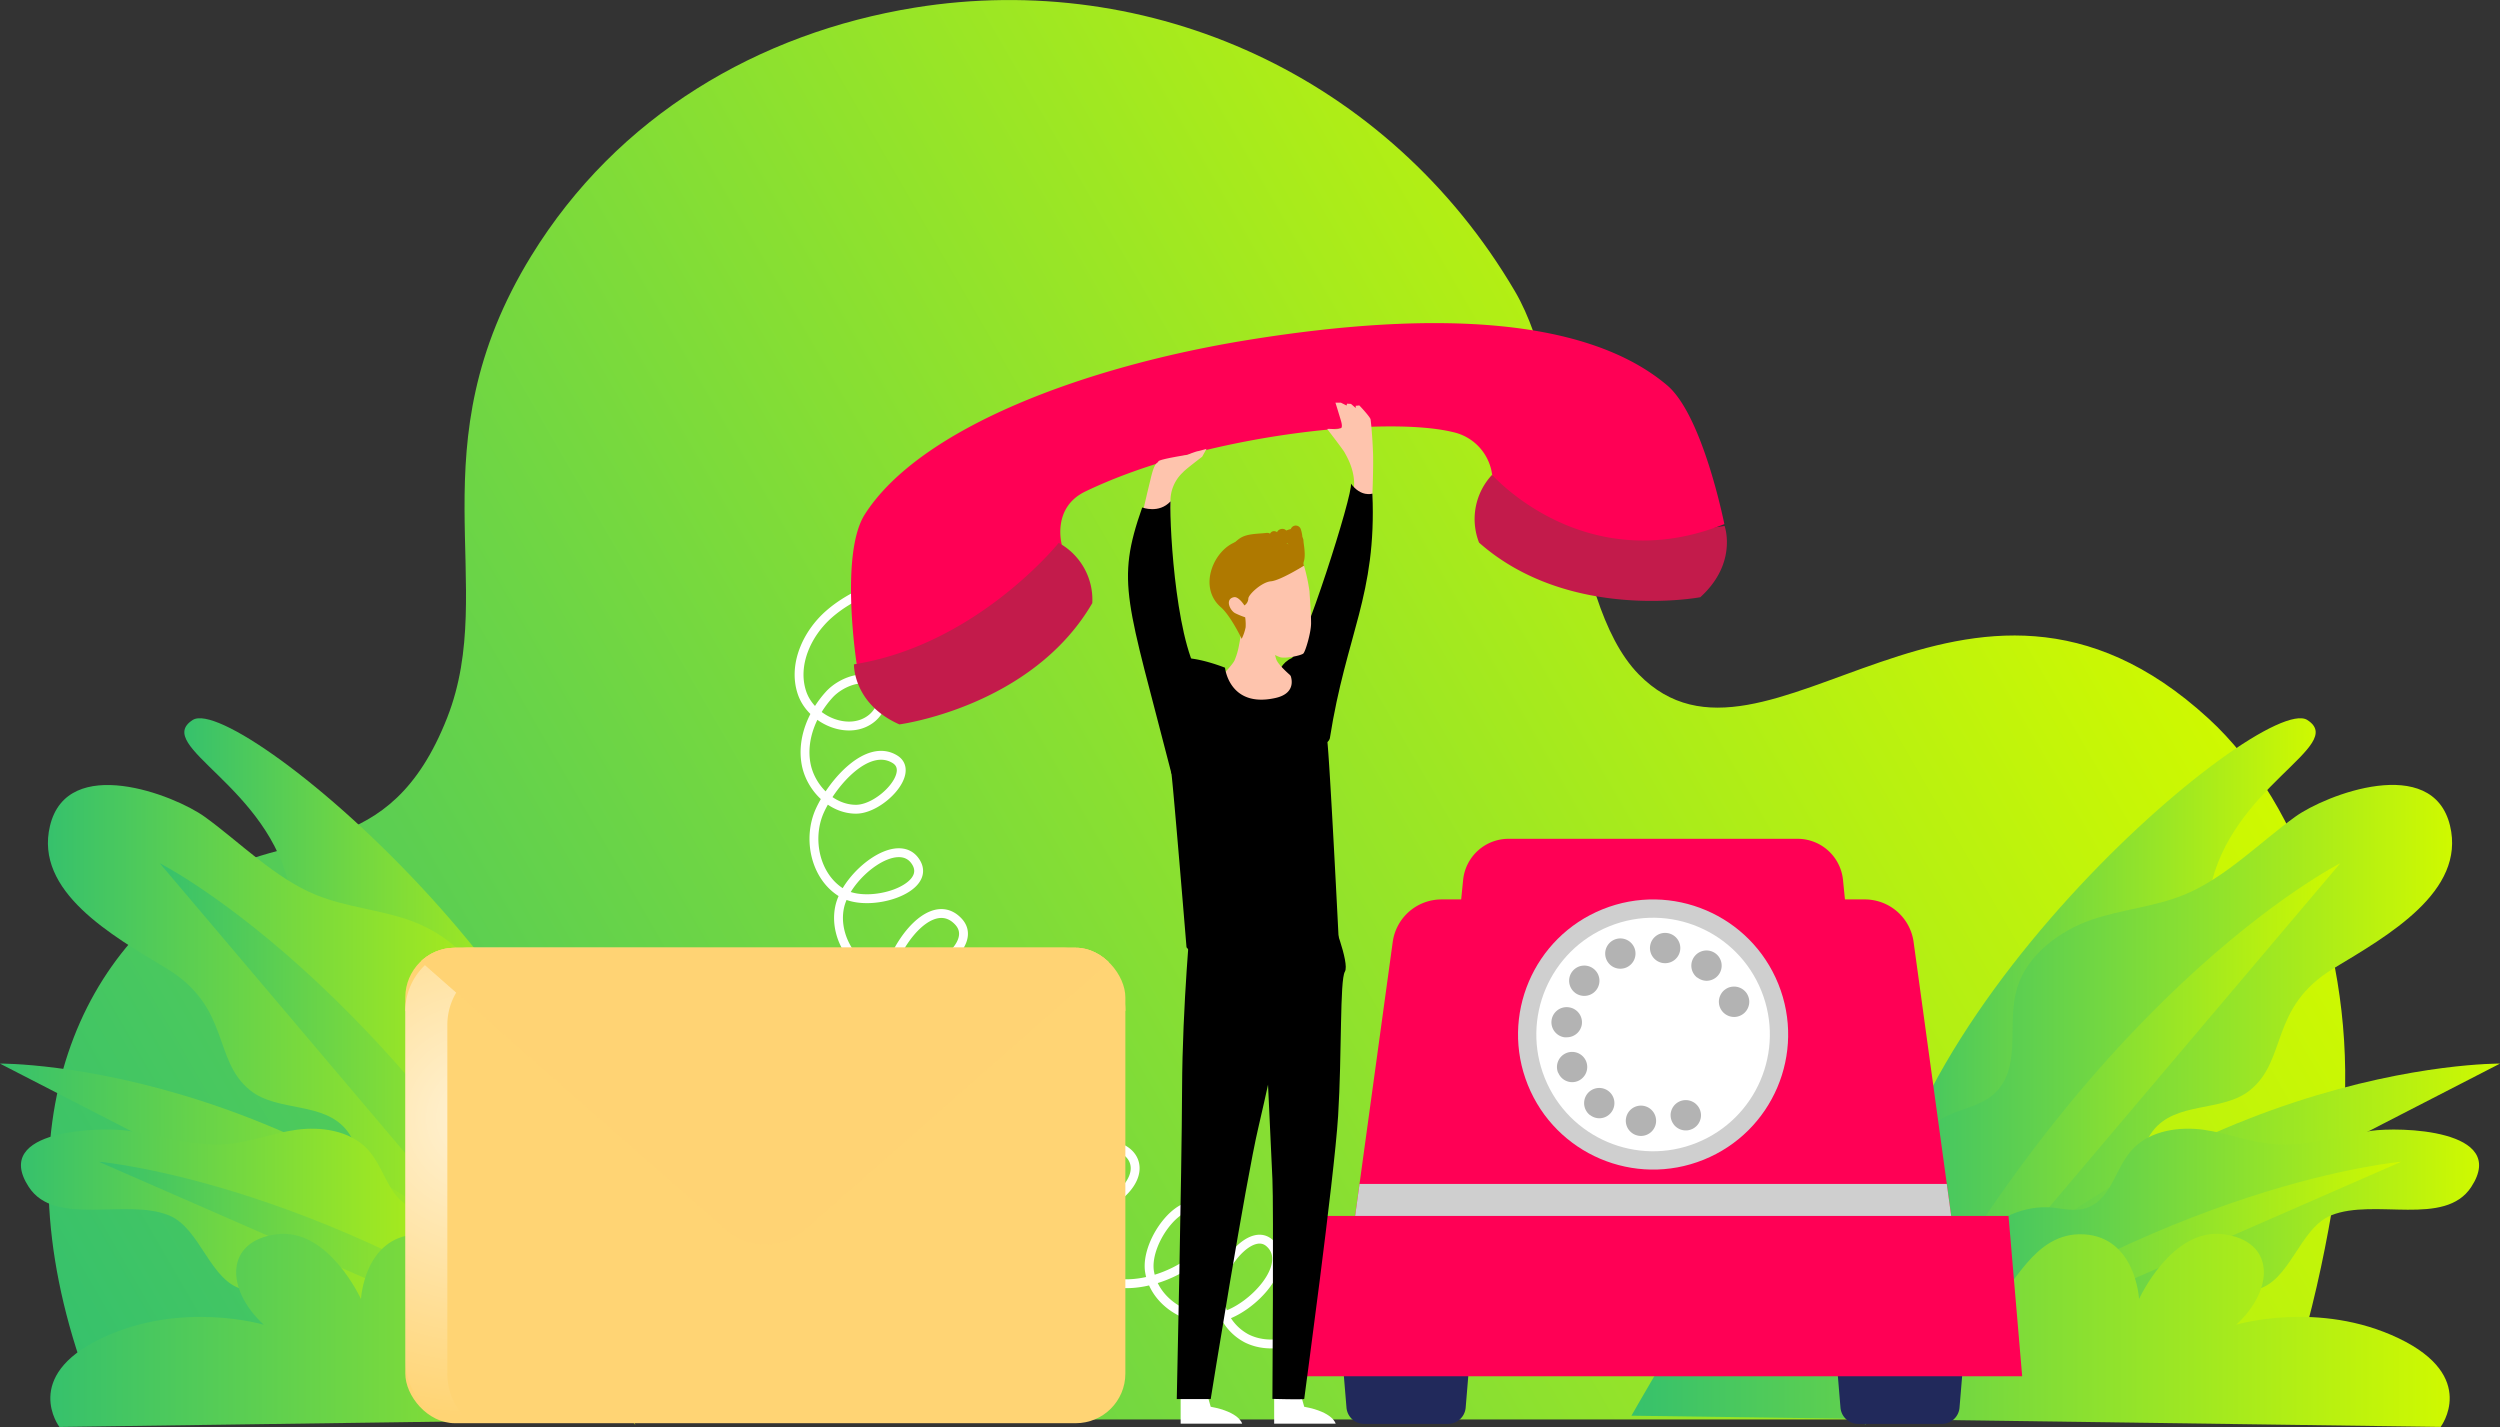 <svg xmlns="http://www.w3.org/2000/svg" xmlns:xlink="http://www.w3.org/1999/xlink" viewBox="0 0 715.9 408.63"><rect x="0" y="0" width="715.9" height="408.63" fill="#333333" stroke="none"/><defs><linearGradient id="Naamloos_verloop_7" x1="187.96" y1="734.84" x2="731" y2="421.32" gradientUnits="userSpaceOnUse"><stop offset="0" stop-color="#36c16c"/><stop offset="1" stop-color="#cff900"/></linearGradient><linearGradient id="Naamloos_verloop_7-2" x1="679.25" y1="588.06" x2="805.14" y2="588.06" xlink:href="#Naamloos_verloop_7"/><linearGradient id="Naamloos_verloop_7-3" x1="678.25" y1="609.67" x2="844.21" y2="609.67" xlink:href="#Naamloos_verloop_7"/><linearGradient id="Naamloos_verloop_7-4" x1="676" y1="627.34" x2="812.18" y2="627.34" xlink:href="#Naamloos_verloop_7"/><linearGradient id="Naamloos_verloop_7-5" x1="679.59" y1="650.13" x2="857.93" y2="650.13" xlink:href="#Naamloos_verloop_7"/><linearGradient id="Naamloos_verloop_7-6" x1="698.35" y1="662.7" x2="851.94" y2="662.7" xlink:href="#Naamloos_verloop_7"/><linearGradient id="Naamloos_verloop_7-7" x1="683.33" y1="664.38" x2="829.65" y2="664.38" xlink:href="#Naamloos_verloop_7"/><linearGradient id="Naamloos_verloop_7-8" x1="609.2" y1="680.66" x2="843.52" y2="680.66" xlink:href="#Naamloos_verloop_7"/><linearGradient id="Naamloos_verloop_7-9" x1="194.81" y1="588.06" x2="320.7" y2="588.06" xlink:href="#Naamloos_verloop_7"/><linearGradient id="Naamloos_verloop_7-10" x1="155.74" y1="609.67" x2="321.7" y2="609.67" xlink:href="#Naamloos_verloop_7"/><linearGradient id="Naamloos_verloop_7-11" x1="187.77" y1="627.34" x2="323.95" y2="627.34" xlink:href="#Naamloos_verloop_7"/><linearGradient id="Naamloos_verloop_7-12" x1="142.02" y1="650.13" x2="320.35" y2="650.13" xlink:href="#Naamloos_verloop_7"/><linearGradient id="Naamloos_verloop_7-13" x1="148.01" y1="662.7" x2="301.59" y2="662.7" xlink:href="#Naamloos_verloop_7"/><linearGradient id="Naamloos_verloop_7-14" x1="170.29" y1="664.38" x2="316.62" y2="664.38" xlink:href="#Naamloos_verloop_7"/><linearGradient id="Naamloos_verloop_7-15" x1="156.42" y1="680.66" x2="390.75" y2="680.66" xlink:href="#Naamloos_verloop_7"/><clipPath id="clip-path" transform="translate(-142.02 -299.69)"><rect x="258.08" y="571.09" width="206.2" height="136.15" rx="14.22" ry="14.22" fill="none"/></clipPath><radialGradient id="radial-gradient" cx="279.85" cy="619.91" r="85.35" gradientUnits="userSpaceOnUse"><stop offset="0" stop-color="#fff"/><stop offset="1" stop-color="#fff" stop-opacity="0"/></radialGradient></defs><title>contact</title><g style="isolation:isolate"><g id="Laag_1" data-name="Laag 1"><path d="M199.33,552.37c-39.09,24.58-59.57,80-27.92,153.8H794c10.57-26.75,16.89-61.88,18.88-82.8,4.33-45.63-11.18-93-38.52-118C705.17,442,647.65,530,611.27,492.78c-21-21.46-19-81.71-35.43-109.67C539.58,321.38,471.3,291,404,301.87c-44.79,7.27-85.2,31-109.84,71.08-33.76,54.93-9.18,94.28-24.08,132.25C253.45,547.53,225.44,535.95,199.33,552.37Z" transform="translate(-142.02 -299.69)" fill="url(#Naamloos_verloop_7)"/><path d="M401.82,464.46c-7.95,2.73-16.11,5.58-22.42,11.12S369,490.1,371.68,498.07s13.73,12.61,20.14,7.17c2.3-2,3.72-5.31,2.49-8.06-2.44-5.44-11-2.89-14.94,1.55-4.73,5.26-7.74,12.46-6.57,19.44s7.27,13.25,14.34,13.25,17.16-10.68,11.1-14.34c-7.69-4.65-17.58,6.42-21.37,14.57s-1.42,19.19,6.31,23.77,25.88-1.21,21.12-8.84c-5-8.06-19.87,3.56-21.84,12.85s5.3,19.47,14.73,20.62,25.77-9.59,19.24-16.49c-9.43-10-25.16,15.42-20.62,28.37s23.3,18.11,33.82,9.3c2-1.65,3.75-4,3.38-6.56-0.61-4.24-6.41-5.43-10.48-4.08C412,594.13,407.17,609,413.7,618s22.12,9.23,28.84.31c1.31-1.74,2.33-3.92,1.85-6.05-0.67-3-4.18-4.64-7.17-4.08s-5.4,2.81-7.1,5.33c-6,9-4,22.41,4.42,29.17s22,5.83,29.44-2c1.94-2,3.54-4.78,3-7.55-0.59-3.2-4-5.35-7.27-5.27s-6.24,1.94-8.5,4.29c-9.49,9.85-5.43,28.93,7.25,34.06s37.82-9,28.92-19.4c-5.94-6.94-17.67,8.07-16.17,17.08s11.87,15.15,20.7,12.83,20.47-15,13.65-21.07c-4.83-4.3-12.65,4.79-14.14,11.08A14.85,14.85,0,0,0,499.1,683c6.25,3.07,13.89,1.22,19.9-2.29s11-8.54,16.77-12.41a52.47,52.47,0,0,1,40.08-7.51" transform="translate(-142.02 -299.69)" fill="none" stroke="#fff" stroke-miterlimit="10" stroke-width="2.54"/><path d="M802.73,505.86c-12.87-8.21-127.58,88.49-123.38,164.89,0,0,22.33-30.16,41.8-44.86s21.36-30.08,21.33-45.32,29.07-8.94,32.35-25.84C780.63,524.82,814.32,513.25,802.73,505.86Z" transform="translate(-142.02 -299.69)" fill="url(#Naamloos_verloop_7-2)"/><path d="M810.27,577c-18.53,11.22-13.08,26.19-24,34.93-7.95,6.36-21.21,3-27.82,11.69-7.45,9.76,1,23.18,1.65,34.94,0.87,16.24-13.62,28.42-28.34,33.35-17.09,5.73-39.21,3.94-48.57-13.06-11-20.06-2.78-50.3,16.6-59.72,4.71-2.29,10.68-2.91,14.53-7.54,6.49-7.82,2.32-19.07,5.33-29,2.93-9.69,12.51-16.51,21.34-19.53s17.82-3.63,26.45-7.14c11.75-4.77,22-15.26,31.82-22.33,8.73-6.31,39.36-18.15,44.35,2.54C848.15,555,825.84,567.61,810.27,577Z" transform="translate(-142.02 -299.69)" fill="url(#Naamloos_verloop_7-3)"/><path d="M812.18,546.89S736.43,585,676,707.78" transform="translate(-142.02 -299.69)" fill="url(#Naamloos_verloop_7-4)"/><path d="M857.93,604.26s-97.4-1.09-178.33,91.75" transform="translate(-142.02 -299.69)" fill="url(#Naamloos_verloop_7-5)"/><path d="M809.63,647.69c-9.28,3.71-11.8,19.36-21.8,21.35-7.27,1.44-15-5-22.13-1.65-8,3.76-6.6,15.05-9.87,22.72-4.52,10.59-18,13.6-29.28,11.93-13.14-1.94-27.26-10.29-28.14-24.13-1-16.34,13.94-32.85,29.76-32.51,3.84,0.08,8,1.64,12-.05,6.76-2.85,7.53-11.35,12.64-16.69s13.49-6.4,20.3-5.44,13,3.51,19.8,4.1c9.3,0.8,19.42-2.5,28.13-3.8,7.77-1.16,39.53-.55,28.64,16.08C842.15,651.11,822,642.74,809.63,647.69Z" transform="translate(-142.02 -299.69)" fill="url(#Naamloos_verloop_7-6)"/><path d="M829.65,632.36s-67.66,5.76-146.33,64" transform="translate(-142.02 -299.69)" fill="url(#Naamloos_verloop_7-7)"/><path d="M609.2,705.09s15.4-27,17.91-29.73c15.84-17.53,36.84-17.72,58.23-13.3,6.19,1.28,22.57,9.89,28.51,8.7,4.63-.93,10.19-18.52,25-17.6s15.71,18.52,15.71,18.52,9.3-20.45,24.12-18.56,14.82,15.69,3.7,25.92c0,0,23.62-7.09,46.54,3.89s12,25.37,12,25.37Z" transform="translate(-142.02 -299.69)" fill="url(#Naamloos_verloop_7-8)"/><path d="M197.21,505.86c12.87-8.21,127.58,88.49,123.38,164.89,0,0-22.33-30.16-41.8-44.86s-21.36-30.08-21.33-45.32-29.07-8.94-32.35-25.84C219.31,524.82,185.63,513.25,197.21,505.86Z" transform="translate(-142.02 -299.69)" fill="url(#Naamloos_verloop_7-9)"/><path d="M189.68,577c18.53,11.22,13.08,26.19,24,34.93,7.95,6.36,21.21,3,27.82,11.69,7.45,9.76-1,23.18-1.65,34.94C239,674.83,253.47,687,268.19,691.94c17.09,5.73,39.21,3.94,48.57-13.06,11-20.06,2.78-50.3-16.6-59.72-4.71-2.29-10.68-2.91-14.53-7.54-6.49-7.82-2.32-19.07-5.33-29-2.93-9.69-12.51-16.51-21.34-19.53s-17.82-3.63-26.45-7.14c-11.75-4.77-22-15.26-31.82-22.33-8.73-6.31-39.36-18.15-44.35,2.54C151.8,555,174.11,567.61,189.68,577Z" transform="translate(-142.02 -299.69)" fill="url(#Naamloos_verloop_7-10)"/><path d="M187.77,546.89S263.51,585,324,707.78" transform="translate(-142.02 -299.69)" fill="url(#Naamloos_verloop_7-11)"/><path d="M142,604.26s97.4-1.09,178.33,91.75" transform="translate(-142.02 -299.69)" fill="url(#Naamloos_verloop_7-12)"/><path d="M190.32,647.69c9.28,3.71,11.8,19.36,21.8,21.35,7.27,1.44,15-5,22.13-1.65,8,3.76,6.6,15.05,9.87,22.72,4.52,10.59,18,13.6,29.28,11.93,13.14-1.94,27.26-10.29,28.14-24.13,1-16.34-13.94-32.85-29.76-32.51-3.84.08-8,1.64-12-.05-6.76-2.85-7.53-11.35-12.64-16.69s-13.49-6.4-20.3-5.44-13,3.51-19.8,4.1c-9.3.8-19.42-2.5-28.13-3.8-7.77-1.16-39.53-.55-28.64,16.08C157.79,651.11,177.95,642.74,190.32,647.69Z" transform="translate(-142.02 -299.69)" fill="url(#Naamloos_verloop_7-13)"/><path d="M170.29,632.36s67.66,5.76,146.33,64" transform="translate(-142.02 -299.69)" fill="url(#Naamloos_verloop_7-14)"/><path d="M390.75,705.09s-15.4-27-17.91-29.73C357,657.83,336,657.64,314.61,662.07c-6.19,1.28-22.57,9.89-28.51,8.7-4.63-.93-10.19-18.52-25-17.6s-15.71,18.52-15.71,18.52-9.3-20.45-24.12-18.56-14.82,15.69-3.7,25.92c0,0-23.62-7.09-46.54,3.89s-12,25.37-12,25.37Z" transform="translate(-142.02 -299.69)" fill="url(#Naamloos_verloop_7-15)"/><path d="M556.67,707.44h-24a5.08,5.08,0,0,1-5.07-4.66l-1.57-18.92H563.3l-1.57,18.92A5.08,5.08,0,0,1,556.67,707.44Z" transform="translate(-142.02 -299.69)" fill="#21295b"/><path d="M698.13,707.44h-24a5.08,5.08,0,0,1-5.07-4.66l-1.57-18.92h37.23l-1.57,18.92A5.08,5.08,0,0,1,698.13,707.44Z" transform="translate(-142.02 -299.69)" fill="#21295b"/><path d="M702.29,659H528.55l12.29-89.56a14.11,14.11,0,0,1,14-12.19H676a14.11,14.11,0,0,1,14,12.19Z" transform="translate(-142.02 -299.69)" fill="#f05"/><path d="M678.84,641.67H552l9-90a13.08,13.08,0,0,1,13-11.78h82.78a13.08,13.08,0,0,1,13,11.78Z" transform="translate(-142.02 -299.69)" fill="#f05"/><polygon points="389.32 339.03 386.53 359.36 560.27 359.36 557.48 339.03 389.32 339.03" fill="#cfcfcf" style="mix-blend-mode:multiply"/><polygon points="579.07 394.11 367.73 394.11 371.64 348.19 575.16 348.19 579.07 394.11" fill="#f05"/><circle cx="615.42" cy="595.9" r="38.67" transform="translate(-320.23 -26.28) rotate(-21.96)" fill="#cfcfcf" style="mix-blend-mode:multiply"/><circle cx="615.42" cy="595.9" r="33.43" transform="translate(-320.23 -26.28) rotate(-21.96)" fill="#fff"/><path d="M624.76,623.4a4.36,4.36,0,0,1-3.07-1.27,3.51,3.51,0,0,1-.53-0.67,4.32,4.32,0,0,1-.41-0.74,6,6,0,0,1-.25-0.81,5,5,0,0,1-.09-0.86,4.35,4.35,0,0,1,5.2-4.25,4.67,4.67,0,0,1,.81.25,4.91,4.91,0,0,1,.76.4,4.66,4.66,0,0,1,.66.55,4.37,4.37,0,0,1,1.28,3.06,5,5,0,0,1-.09.86,6,6,0,0,1-.25.81,5.39,5.39,0,0,1-.4.74,4.11,4.11,0,0,1-.55.67,4.52,4.52,0,0,1-.66.53,3.41,3.41,0,0,1-.76.4,3.78,3.78,0,0,1-.81.25A4,4,0,0,1,624.76,623.4Z" transform="translate(-142.02 -299.69)" fill="#b3b3b3"/><path d="M611.31,624.93h0a4.34,4.34,0,0,1-3.68-4.91h0a4.34,4.34,0,0,1,4.91-3.68h0a4.35,4.35,0,0,1,3.68,4.91h0a4.35,4.35,0,0,1-4.3,3.73h0A3.4,3.4,0,0,1,611.31,624.93Zm-14-5.93h0a4.35,4.35,0,0,1-.74-6.1h0a4.34,4.34,0,0,1,6.09-.74h0a4.34,4.34,0,0,1,.74,6.09h0a4.32,4.32,0,0,1-3.42,1.67h0A4.32,4.32,0,0,1,597.36,619Zm-9.12-12.13a4.33,4.33,0,0,1,2.39-5.64h0a4.34,4.34,0,0,1,5.65,2.39h0a4.36,4.36,0,0,1-2.41,5.65h0a4.37,4.37,0,0,1-1.62.31h0A4.31,4.31,0,0,1,588.24,606.87Zm1.84-10.14a4.35,4.35,0,0,1-3.7-4.91h0a4.35,4.35,0,0,1,4.91-3.68h0A4.34,4.34,0,0,1,595,593h0a4.35,4.35,0,0,1-4.3,3.73h0A5,5,0,0,1,590.08,596.73Zm3-12.77a4.34,4.34,0,0,1-.76-6.09h0a4.33,4.33,0,0,1,6.09-.76h0a4.33,4.33,0,0,1,.76,6.09h0a4.31,4.31,0,0,1-3.42,1.67h0A4.32,4.32,0,0,1,593.07,584Zm35-4.32a4.33,4.33,0,0,1-.76-6.09h0a4.34,4.34,0,0,1,6.09-.77h0a4.35,4.35,0,0,1,.76,6.1h0a4.35,4.35,0,0,1-3.42,1.67h0A4.37,4.37,0,0,1,628.11,579.64ZM602,574.38a4.33,4.33,0,0,1,2.39-5.64h0a4.34,4.34,0,0,1,5.66,2.39h0a4.35,4.35,0,0,1-2.41,5.65h0a4.35,4.35,0,0,1-1.62.31h0A4.32,4.32,0,0,1,602,574.38Zm16.23,1.09a4.34,4.34,0,0,1-3.68-4.91h0a4.33,4.33,0,0,1,4.9-3.68h0a4.33,4.33,0,0,1,3.7,4.9h0a4.34,4.34,0,0,1-4.29,3.73h0A5.18,5.18,0,0,1,618.27,575.47Z" transform="translate(-142.02 -299.69)" fill="#b3b3b3"/><path d="M638.58,590.91a4.76,4.76,0,0,1-.84-0.09,4.5,4.5,0,0,1-.82-0.25,5.32,5.32,0,0,1-.74-0.4,4.73,4.73,0,0,1-.67-0.55,4.36,4.36,0,0,1-1.27-3.06,4,4,0,0,1,.09-0.86,3.81,3.81,0,0,1,.25-0.81,4.31,4.31,0,0,1,.4-0.76,4.55,4.55,0,0,1,.53-0.66,4,4,0,0,1,.67-0.53,3.91,3.91,0,0,1,.74-0.41,4.45,4.45,0,0,1,.82-0.24,4.37,4.37,0,0,1,3.91,1.18,3.93,3.93,0,0,1,.55.66,4.39,4.39,0,0,1,.4.76,3.81,3.81,0,0,1,.25.81,4,4,0,0,1,.09.86A4.36,4.36,0,0,1,638.58,590.91Z" transform="translate(-142.02 -299.69)" fill="#b3b3b3"/><path d="M565.56,455.07a18.55,18.55,0,0,1,3.72-19.4S600.73,456,635.87,450.3c0,0,3.85,10.6-6.95,20.41C628.92,470.71,591.31,477.84,565.56,455.07Z" transform="translate(-142.02 -299.69)" fill="#c31b4b"/><path d="M619.39,410c-22.62-19.08-65.48-21.76-119.73-13-46.65,7.51-94.16,25.13-110,50-7.22,11.33-2.32,42.82-2.32,42.82,43,2.68,58.71-34.26,58.71-34.26s-2.87-10.48,6.75-15.12c33.69-16.21,85.92-21.75,105.35-17a14.39,14.39,0,0,1,11.16,12.23s26.54,30.14,66.5,14.1C635.79,449.77,629.66,418.63,619.39,410Z" transform="translate(-142.02 -299.69)" fill="#f05"/><path d="M454.81,472.4a18.54,18.54,0,0,0-9.62-17.25s-23.46,29.21-58.63,34.78c0,0-.33,11.27,13,17.2C399.57,507.14,437.52,502.11,454.81,472.4Z" transform="translate(-142.02 -299.69)" fill="#c31b4b"/><g clip-path="url(#clip-path)"><rect x="116.06" y="271.4" width="206.2" height="136.15" rx="14.22" ry="14.22" fill="#ffd474"/><path d="M464.28,589.15a18.07,18.07,0,0,0-18.07-18.07H276.15a18.07,18.07,0,0,0-18.07,18.07l93.5,75.8a15.07,15.07,0,0,0,19,0Z" transform="translate(-142.02 -299.69)" fill="#ffd474" style="mix-blend-mode:multiply"/><path d="M270.12,693.18v-100a18.07,18.07,0,0,1,18.07-18.07H457.44a17.9,17.9,0,0,0-11.23-4H276.15a18.07,18.07,0,0,0-18.07,18.07v100a18.07,18.07,0,0,0,18.07,18.07H277A18,18,0,0,1,270.12,693.18Z" transform="translate(-142.02 -299.69)" opacity="0.7" fill="url(#radial-gradient)" style="mix-blend-mode:overlay"/><path d="M349.79,651.78l-91.7-80.69h206.2l-91.7,80.69A17.25,17.25,0,0,1,349.79,651.78Z" transform="translate(-142.02 -299.69)" fill="#ffd474"/><path d="M349.79,651.78l-91.7-80.69h206.2l-91.7,80.69A17.25,17.25,0,0,1,349.79,651.78Z" transform="translate(-142.02 -299.69)" fill="#ffd474" opacity="0.7" style="mix-blend-mode:overlay"/></g><path d="M526,488.73s5.87-16.94,6.28-18.8c2.43-11,3.09-34.86,2.94-39.94s-0.62-9.53-.72-10.21-3.25-4.07-3.26-4a6.86,6.86,0,0,1-1,.1l0,0.64-1.36-1.17-1.13-.06-0.12.53L526,415l-1.56,0s1,3.22,1.58,5.18,0,2.12,0,2.12a4.27,4.27,0,0,1-1.75.32,12.16,12.16,0,0,0-2.21-.1s4.74,6.16,5,6.74,3.55,5.56,2.54,11.1c-1.81,9.92-7.39,22.47-7.39,22.47,2,0-6.38,18.28-6.38,18.28Z" transform="translate(-142.02 -299.69)" fill="#fec4ad"/><path d="M522.83,511.14c4.71-30,13.42-40.95,12.19-70.09,0,0-3.27,1.08-6.15-2.88,0.73,2.77-13.93,48.57-17,50-5.21,2.34-5.87,10.79-1.57,13.85S521.19,515.87,522.83,511.14Z" transform="translate(-142.02 -299.69)"/><path d="M480.11,698.22v9.16h17.61s-0.66-3.32-9-4.85l-1.23-4.32h-7.37Z" transform="translate(-142.02 -299.69)" fill="#fff"/><path d="M506.89,698.22v9.16H524.5s-0.66-3.32-9-4.85l-1.23-4.32h-7.37Z" transform="translate(-142.02 -299.69)" fill="#fff"/><path d="M483.07,561.82s-2.46,25.61-2.55,49.67S479,700.32,479,700.32h9.72s10-62.35,13.66-77.83,13.12-60.39,13.12-60.39Z" transform="translate(-142.02 -299.69)"/><path d="M498,476.9s-0.63,4.9-1.15,7.39a19.94,19.94,0,0,1-1.33,4.57c-0.84,1.69-6,6.83-6,6.83s16.12,8.51,20.85,8.51,3.08-9.5,3.08-9.5-5.17-4.08-5.94-6.15-1.2-8-1.2-8Z" transform="translate(-142.02 -299.69)" fill="#fec4ad"/><path d="M504.2,589.6s1.82,40.58,2.19,47.8,0,62.88,0,62.88,9.11,0.25,9.11,0,8.59-63.18,9.7-81,0.46-38.89,1.94-41.35-4-16-4-16l-12.89-.47Z" transform="translate(-142.02 -299.69)"/><path d="M492.81,490.89s-13.61-5.46-15.86-1c-1.7,3.39-.24,25.16.52,31.24,0.66,5.29,4.32,49.81,4.32,49.81s5.09,7.88,29.56,4.74c9.44-1.21,14.08-5.81,14.08-5.81s-2.65-53.12-3.37-58.45a114.87,114.87,0,0,0-3.25-13.65l-7.29-4.8s2.32,5.13-4.25,6.59C494,502.54,492.81,490.89,492.81,490.89Z" transform="translate(-142.02 -299.69)"/><path d="M510.89,458.37c1.54,0.62,4.24,2,4.54,3.3A51.21,51.21,0,0,1,517,469c0.14,2.26.47,6.54,0.46,9.2s-1.61,8.06-2.22,8.63-5.08,1.5-6.6,1.07-10.39-5-11-10.65c0,0-1.57.83-4.47-3.86-0.76-1.22,1.85-10.32,2.2-11.94,0.85-3.94,10.56-.83,12.74-1.46A4.73,4.73,0,0,0,510.89,458.37Z" transform="translate(-142.02 -299.69)" fill="#fec4ad"/><path d="M515.43,461.67s-6.8,4.26-9.46,4.48-6.55,3.87-6.48,5a2.46,2.46,0,0,1-1.12,1.91s-1.65-2.63-3-2.36c-2.68.54-1.11,3.85,0.35,4.58a22.49,22.49,0,0,0,2.87,1.18,13.9,13.9,0,0,1,.13,2.84,13,13,0,0,1-1.13,3.32s-3.14-6.61-6-9.08c-6.69-5.87-1.85-16.77,4.75-18.82,2.66-.83,10-1.38,13.54.22A9.7,9.7,0,0,1,515.43,461.67Z" transform="translate(-142.02 -299.69)" fill="#af7900"/><path d="M471.22,489.13s-4.57-19.47-4.6-21.38c-0.18-11.27,3.78-26.18,4.94-31.12s1.94-4.16,2.17-4.81,8.42-1.9,8.42-1.9a21.74,21.74,0,0,1,2.71-1c0.51-.05,2.67-0.7,2.67-0.7l-1.26,2.26s-5.1,3.88-5.43,4.4a11.16,11.16,0,0,0-3.65,8.36c-0.21,10.08-.18,21-0.18,21-0.07-.37,4.83,20.88,4.83,20.88Z" transform="translate(-142.02 -299.69)" fill="#fec4ad"/><path d="M477.47,521.16c-12.72-49.69-16-54.42-8.37-76.15,0,0,4.78,1.86,8.1-1.74-0.3,8,1.79,43.63,9.61,51.8,4.14,3.94,4.58,11.4-.06,13.94C482.28,511.46,481.1,524.6,477.47,521.16Z" transform="translate(-142.02 -299.69)"/><path d="M512.9,462.65c3.37-.76,2.52-6.09,2.34-8.55h-3c0.08,0.58,1,5.68-.11,5.64l1.5,1.5,1-9.57-2.95.4a5.05,5.05,0,0,1,.26,3.34l2.2-.9-0.76-1.4a1.52,1.52,0,0,0-2.26-1.3l-3.76,1.61,1.82,2.36A8.53,8.53,0,0,1,513.1,454l-1.16-2.74a5,5,0,0,1-3,1.26l1.85,1-0.2-1.31c-0.26-1.67-3-1.27-2.95.4l-0.47.71,1.5,1.5-0.19-1.52c-0.17-1.34-2-2.21-2.8-.76l-3,.86-1.3,2.26,3.41-.38v-3c-2.4.31-5.49,0.15-7.6,1.48A9.86,9.86,0,0,0,494,457.2c-0.76,1.75,1.82,3.28,2.59,1.51,1.23-2.82,5.62-3.08,8.18-3.41,1.87-.24,1.93-3.21,0-3l-3.41.38a1.52,1.52,0,0,0-1.3,2.26c2.16,3.67,6.4,2.45,8.19-.86l-2.8-.76,0.19,1.52a1.53,1.53,0,0,0,1.5,1.5c2.2-.16,3.57-1.43,3.47-3.71l-2.95.4,0.2,1.31a1.53,1.53,0,0,0,1.85,1,8.94,8.94,0,0,0,3.7-1.56,1.51,1.51,0,0,0-1.16-2.74,11.56,11.56,0,0,0-5.24,2.59c-1.37,1.24.37,3,1.82,2.36l3.76-1.61-2.26-1.3a3.94,3.94,0,0,0,2.25,4,1.51,1.51,0,0,0,2.2-.9,9.25,9.25,0,0,0-.26-4.93,1.51,1.51,0,0,0-2.95.4l-1,9.57a1.52,1.52,0,0,0,1.5,1.5c4.8,0.17,3.5-5.63,3.11-8.64-0.24-1.86-3.14-2-3,0,0,0.56.5,5.51-.14,5.66-1.88.42-1.09,3.32,0.8,2.89h0Z" transform="translate(-142.02 -299.69)" fill="#af7900"/></g></g></svg>